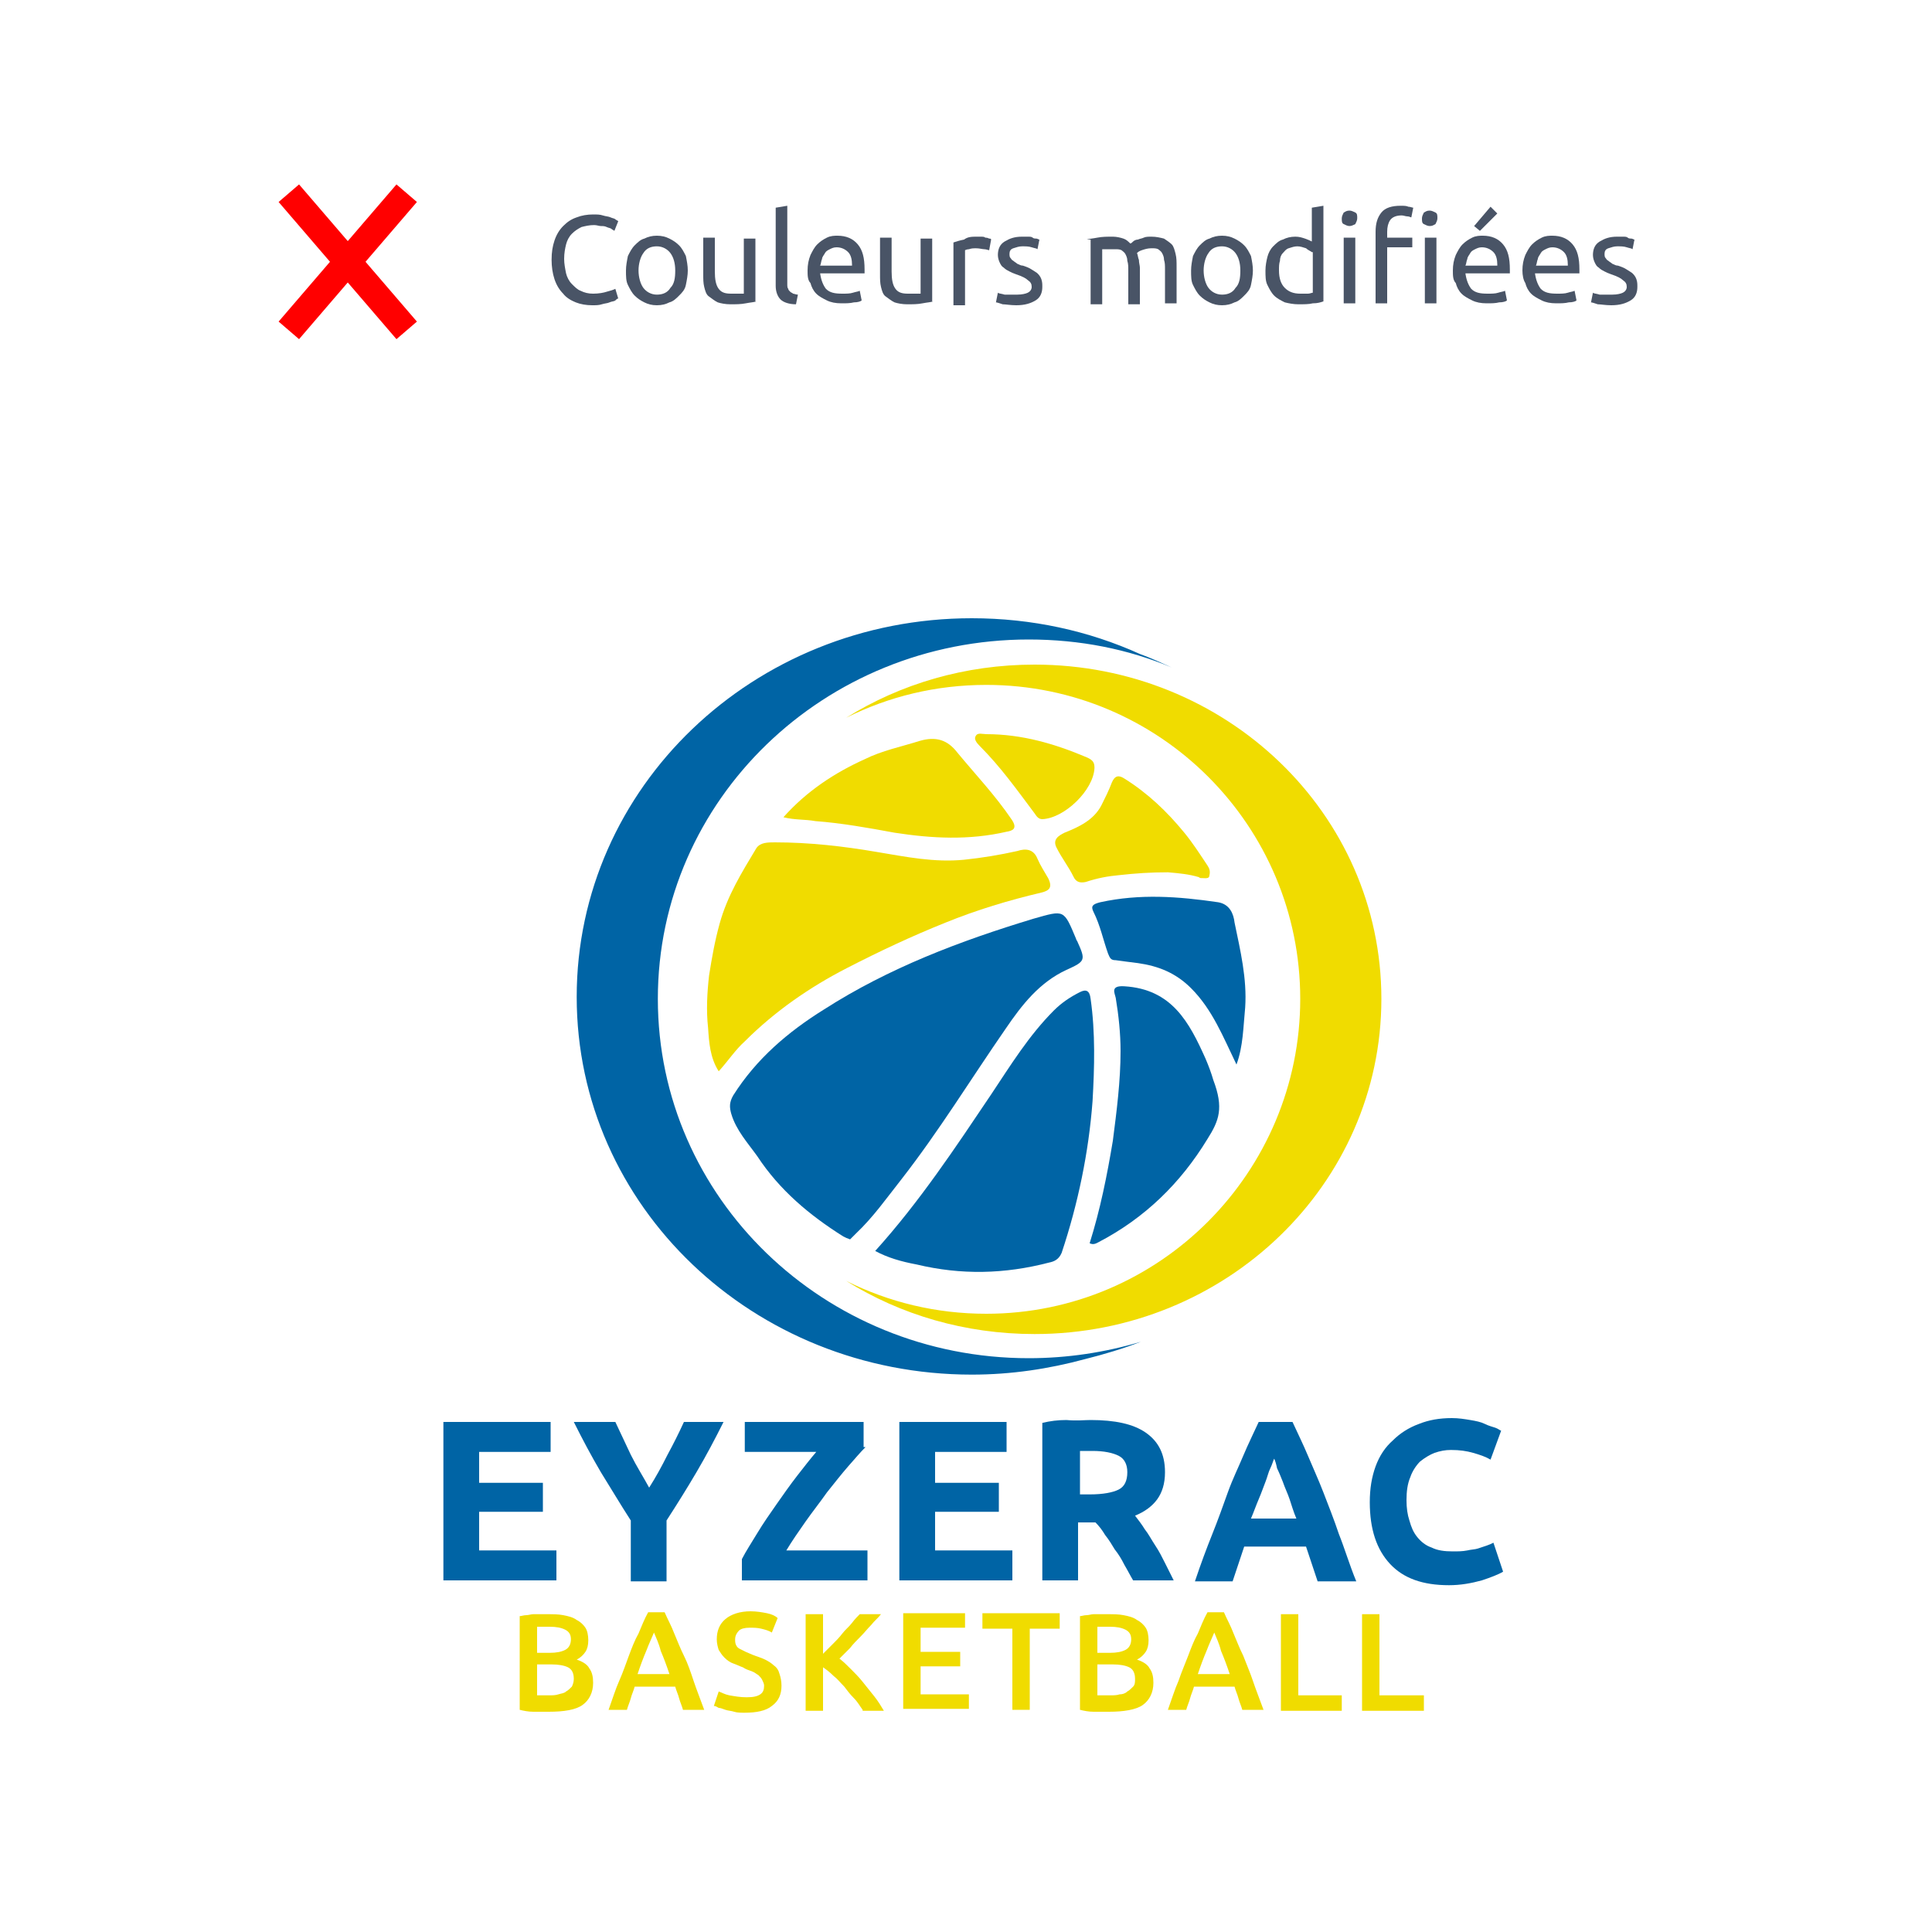 <?xml version="1.0" encoding="UTF-8"?>
<!-- Generator: Adobe Illustrator 21.1.0, SVG Export Plug-In . SVG Version: 6.00 Build 0)  -->
<svg xmlns="http://www.w3.org/2000/svg" xmlns:xlink="http://www.w3.org/1999/xlink" version="1.1" id="Layer_1" x="0px" y="0px" viewBox="0 0 200 200" xml:space="preserve">
<g>
	<g>
		<path fill="#495466" d="M61.3,31.6c-0.6,0-1.2-0.1-1.7-0.3c-0.5-0.2-1-0.5-1.3-0.9c-0.4-0.4-0.7-0.9-0.9-1.5    c-0.2-0.6-0.3-1.3-0.3-2c0-0.8,0.1-1.4,0.3-2s0.5-1.1,0.9-1.5c0.4-0.4,0.8-0.7,1.4-0.9c0.5-0.2,1.1-0.3,1.7-0.3c0.4,0,0.7,0,1,0.1    c0.3,0.1,0.6,0.1,0.8,0.2c0.2,0.1,0.4,0.1,0.5,0.2c0.1,0.1,0.2,0.1,0.3,0.2l-0.4,1c-0.1-0.1-0.2-0.1-0.3-0.2    c-0.1-0.1-0.3-0.1-0.5-0.2s-0.4-0.1-0.6-0.1s-0.4-0.1-0.7-0.1c-0.5,0-0.9,0.1-1.3,0.2c-0.4,0.2-0.7,0.4-1,0.7s-0.5,0.7-0.6,1.1    c-0.1,0.4-0.2,0.9-0.2,1.5c0,0.5,0.1,1,0.2,1.5c0.1,0.4,0.3,0.8,0.6,1.1c0.3,0.3,0.6,0.6,0.9,0.7c0.4,0.2,0.8,0.3,1.3,0.3    c0.6,0,1.1-0.1,1.4-0.2c0.4-0.1,0.7-0.2,0.9-0.3l0.3,1c-0.1,0-0.2,0.1-0.3,0.2s-0.4,0.1-0.6,0.2c-0.2,0.1-0.5,0.1-0.8,0.2    C62,31.6,61.7,31.6,61.3,31.6z"></path>
		<path fill="#495466" d="M71.2,28c0,0.5-0.1,1-0.2,1.5s-0.4,0.8-0.7,1.1c-0.3,0.3-0.6,0.6-1,0.7c-0.4,0.2-0.8,0.3-1.3,0.3    s-0.9-0.1-1.3-0.3c-0.4-0.2-0.7-0.4-1-0.7c-0.3-0.3-0.5-0.7-0.7-1.1s-0.2-0.9-0.2-1.5c0-0.5,0.1-1,0.2-1.5    c0.2-0.4,0.4-0.8,0.7-1.1c0.3-0.3,0.6-0.6,1-0.7c0.4-0.2,0.8-0.3,1.3-0.3s0.9,0.1,1.3,0.3c0.4,0.2,0.7,0.4,1,0.7    c0.3,0.3,0.5,0.7,0.7,1.1C71.1,27,71.2,27.5,71.2,28z M69.9,28c0-0.8-0.2-1.4-0.5-1.8c-0.3-0.4-0.8-0.7-1.4-0.7s-1.1,0.2-1.4,0.7    c-0.3,0.4-0.5,1.1-0.5,1.8s0.2,1.4,0.5,1.8c0.3,0.4,0.8,0.7,1.4,0.7s1.1-0.2,1.4-0.7C69.8,29.4,69.9,28.8,69.9,28z"></path>
		<path fill="#495466" d="M78.3,31.2c-0.3,0.1-0.6,0.1-1.1,0.2s-1,0.1-1.6,0.1c-0.5,0-1-0.1-1.3-0.2c-0.4-0.2-0.6-0.4-0.9-0.6    s-0.4-0.6-0.5-1s-0.1-0.8-0.1-1.3v-3.8H74v3.5c0,0.8,0.1,1.4,0.4,1.8c0.3,0.4,0.7,0.5,1.3,0.5c0.1,0,0.3,0,0.4,0    c0.1,0,0.3,0,0.4,0c0.1,0,0.2,0,0.3,0c0.1,0,0.2,0,0.2,0v-5.7h1.2V31.2z"></path>
		<path fill="#495466" d="M82.4,31.5c-0.7,0-1.3-0.2-1.6-0.5c-0.3-0.3-0.5-0.8-0.5-1.4v-8.1l1.2-0.2v8.1c0,0.2,0,0.4,0.1,0.5    c0,0.1,0.1,0.2,0.2,0.3s0.2,0.1,0.3,0.2c0.1,0,0.3,0.1,0.5,0.1L82.4,31.5z"></path>
		<path fill="#495466" d="M83.6,28c0-0.6,0.1-1.1,0.3-1.6c0.2-0.4,0.4-0.8,0.7-1.1c0.3-0.3,0.6-0.5,1-0.7s0.8-0.2,1.1-0.2    c0.9,0,1.6,0.3,2.1,0.9c0.5,0.6,0.7,1.4,0.7,2.6c0,0.1,0,0.1,0,0.2s0,0.2,0,0.2h-4.6c0.1,0.7,0.3,1.2,0.6,1.6    c0.4,0.4,0.9,0.5,1.7,0.5c0.4,0,0.8,0,1.1-0.1c0.3-0.1,0.5-0.1,0.7-0.2l0.2,1c-0.1,0.1-0.4,0.2-0.8,0.2c-0.4,0.1-0.8,0.1-1.3,0.1    c-0.6,0-1.1-0.1-1.5-0.3c-0.4-0.2-0.8-0.4-1.1-0.7s-0.5-0.7-0.6-1.1C83.6,29,83.6,28.5,83.6,28z M88.2,27.4c0-0.5-0.1-1-0.4-1.3    s-0.7-0.5-1.2-0.5c-0.3,0-0.5,0.1-0.7,0.2c-0.2,0.1-0.4,0.2-0.5,0.4c-0.1,0.2-0.3,0.4-0.3,0.6c-0.1,0.2-0.1,0.5-0.2,0.7H88.2z"></path>
		<path fill="#495466" d="M96.6,31.2c-0.3,0.1-0.6,0.1-1.1,0.2s-1,0.1-1.6,0.1c-0.5,0-1-0.1-1.3-0.2c-0.4-0.2-0.6-0.4-0.9-0.6    s-0.4-0.6-0.5-1s-0.1-0.8-0.1-1.3v-3.8h1.2v3.5c0,0.8,0.1,1.4,0.4,1.8c0.3,0.4,0.7,0.5,1.3,0.5c0.1,0,0.3,0,0.4,0    c0.1,0,0.3,0,0.4,0c0.1,0,0.2,0,0.3,0c0.1,0,0.2,0,0.2,0v-5.7h1.2V31.2z"></path>
		<path fill="#495466" d="M101.2,24.5c0.1,0,0.2,0,0.4,0c0.1,0,0.3,0,0.4,0.1c0.1,0,0.2,0,0.4,0.1c0.1,0,0.2,0,0.2,0.1l-0.2,1.1    c-0.1,0-0.3-0.1-0.5-0.1c-0.2,0-0.5-0.1-0.9-0.1c-0.2,0-0.4,0-0.7,0.1c-0.2,0-0.4,0.1-0.4,0.1v5.7h-1.2v-6.5    c0.3-0.1,0.6-0.2,1.1-0.3C100.2,24.5,100.6,24.5,101.2,24.5z"></path>
		<path fill="#495466" d="M105.3,30.5c0.5,0,0.9-0.1,1.1-0.2c0.2-0.1,0.4-0.3,0.4-0.6c0-0.3-0.1-0.5-0.4-0.7    c-0.2-0.2-0.6-0.4-1.2-0.6c-0.3-0.1-0.5-0.2-0.7-0.3c-0.2-0.1-0.4-0.2-0.6-0.4c-0.2-0.1-0.3-0.3-0.4-0.5c-0.1-0.2-0.2-0.5-0.2-0.8    c0-0.6,0.2-1.1,0.7-1.4s1-0.5,1.8-0.5c0.2,0,0.4,0,0.6,0c0.2,0,0.4,0,0.5,0.1s0.3,0.1,0.4,0.1c0.1,0,0.2,0.1,0.3,0.1l-0.2,1    c-0.1-0.1-0.3-0.1-0.6-0.2c-0.3-0.1-0.6-0.1-1-0.1c-0.3,0-0.6,0.1-0.9,0.2c-0.3,0.1-0.4,0.3-0.4,0.6c0,0.1,0,0.3,0.1,0.4    s0.1,0.2,0.3,0.3c0.1,0.1,0.3,0.2,0.4,0.3c0.2,0.1,0.4,0.2,0.6,0.2c0.3,0.1,0.6,0.2,0.9,0.4s0.5,0.3,0.6,0.4s0.3,0.3,0.4,0.6    s0.1,0.5,0.1,0.8c0,0.6-0.2,1.1-0.7,1.4c-0.5,0.3-1.1,0.5-2,0.5c-0.6,0-1.1-0.1-1.4-0.1c-0.3-0.1-0.6-0.2-0.7-0.2l0.2-1    c0.1,0.1,0.4,0.1,0.7,0.2C104.4,30.5,104.8,30.5,105.3,30.5z"></path>
		<path fill="#495466" d="M112.5,24.8c0.3-0.1,0.6-0.1,1.1-0.2s1-0.1,1.6-0.1c0.4,0,0.8,0.1,1.1,0.2c0.3,0.1,0.5,0.3,0.7,0.5    c0.1,0,0.2-0.1,0.3-0.2c0.1-0.1,0.3-0.2,0.5-0.2c0.2-0.1,0.4-0.1,0.6-0.2c0.2-0.1,0.5-0.1,0.8-0.1c0.5,0,0.9,0.1,1.3,0.2    c0.3,0.2,0.6,0.4,0.8,0.6s0.3,0.6,0.4,1c0.1,0.4,0.1,0.8,0.1,1.3v3.8h-1.2v-3.5c0-0.4,0-0.7-0.1-1c0-0.3-0.1-0.5-0.2-0.7    c-0.1-0.2-0.3-0.3-0.4-0.4c-0.2-0.1-0.4-0.1-0.7-0.1c-0.4,0-0.7,0.1-1,0.2c-0.3,0.1-0.4,0.2-0.5,0.3c0.1,0.2,0.1,0.5,0.2,0.7    c0,0.3,0.1,0.6,0.1,0.8v3.8h-1.2v-3.5c0-0.4,0-0.7-0.1-1c0-0.3-0.1-0.5-0.2-0.7c-0.1-0.2-0.3-0.3-0.4-0.4    c-0.2-0.1-0.4-0.1-0.7-0.1c-0.1,0-0.3,0-0.4,0c-0.1,0-0.3,0-0.4,0c-0.1,0-0.2,0-0.3,0c-0.1,0-0.2,0-0.2,0v5.7h-1.2V24.8z"></path>
		<path fill="#495466" d="M129.7,28c0,0.5-0.1,1-0.2,1.5s-0.4,0.8-0.7,1.1s-0.6,0.6-1,0.7c-0.4,0.2-0.8,0.3-1.3,0.3    c-0.5,0-0.9-0.1-1.3-0.3c-0.4-0.2-0.7-0.4-1-0.7s-0.5-0.7-0.7-1.1s-0.2-0.9-0.2-1.5c0-0.5,0.1-1,0.2-1.5c0.2-0.4,0.4-0.8,0.7-1.1    s0.6-0.6,1-0.7c0.4-0.2,0.8-0.3,1.3-0.3c0.5,0,0.9,0.1,1.3,0.3c0.4,0.2,0.7,0.4,1,0.7s0.5,0.7,0.7,1.1    C129.6,27,129.7,27.5,129.7,28z M128.4,28c0-0.8-0.2-1.4-0.5-1.8c-0.3-0.4-0.8-0.7-1.4-0.7c-0.6,0-1.1,0.2-1.4,0.7    c-0.3,0.4-0.5,1.1-0.5,1.8s0.2,1.4,0.5,1.8c0.3,0.4,0.8,0.7,1.4,0.7c0.6,0,1.1-0.2,1.4-0.7C128.3,29.4,128.4,28.8,128.4,28z"></path>
		<path fill="#495466" d="M135.8,21.5l1.2-0.2v9.9c-0.3,0.1-0.6,0.2-1.1,0.2c-0.4,0.1-0.9,0.1-1.5,0.1c-0.5,0-1-0.1-1.4-0.2    c-0.4-0.2-0.8-0.4-1.1-0.7s-0.5-0.7-0.7-1.1c-0.2-0.4-0.2-0.9-0.2-1.5c0-0.5,0.1-1,0.2-1.4c0.1-0.4,0.3-0.8,0.6-1.1s0.6-0.6,1-0.7    c0.4-0.2,0.8-0.3,1.3-0.3c0.4,0,0.7,0.1,1,0.2s0.5,0.2,0.7,0.3V21.5z M135.8,26.1c-0.1-0.1-0.4-0.2-0.6-0.4    c-0.3-0.1-0.6-0.2-0.9-0.2c-0.3,0-0.6,0.1-0.9,0.2s-0.4,0.3-0.6,0.5c-0.2,0.2-0.3,0.5-0.3,0.8c-0.1,0.3-0.1,0.6-0.1,1    c0,0.8,0.2,1.4,0.6,1.8s0.9,0.6,1.6,0.6c0.3,0,0.6,0,0.8,0c0.2,0,0.4-0.1,0.5-0.1V26.1z"></path>
		<path fill="#495466" d="M139.7,23.4c-0.2,0-0.4-0.1-0.6-0.2c-0.2-0.1-0.2-0.3-0.2-0.6c0-0.2,0.1-0.4,0.2-0.6    c0.2-0.1,0.3-0.2,0.6-0.2c0.2,0,0.4,0.1,0.6,0.2c0.2,0.1,0.2,0.3,0.2,0.6c0,0.2-0.1,0.4-0.2,0.6C140.1,23.3,139.9,23.4,139.7,23.4    z M140.3,31.4h-1.2v-6.8h1.2V31.4z"></path>
		<path fill="#495466" d="M145,21.3c0.3,0,0.6,0,0.8,0.1c0.2,0,0.4,0.1,0.5,0.1l-0.2,1c-0.1,0-0.2-0.1-0.4-0.1s-0.4-0.1-0.6-0.1    c-0.6,0-1,0.2-1.2,0.5s-0.3,0.7-0.3,1.2v0.6h2.6v1h-2.6v5.8h-1.2V24c0-0.9,0.2-1.5,0.6-2C143.4,21.5,144.1,21.3,145,21.3z     M148,23.4c-0.2,0-0.4-0.1-0.6-0.2c-0.2-0.1-0.2-0.3-0.2-0.6c0-0.2,0.1-0.4,0.2-0.6c0.2-0.1,0.3-0.2,0.6-0.2    c0.2,0,0.4,0.1,0.6,0.2c0.2,0.1,0.2,0.3,0.2,0.6c0,0.2-0.1,0.4-0.2,0.6C148.4,23.3,148.3,23.4,148,23.4z M148.7,31.4h-1.2v-6.8    h1.2V31.4z"></path>
		<path fill="#495466" d="M150.4,28c0-0.6,0.1-1.1,0.3-1.6c0.2-0.4,0.4-0.8,0.7-1.1c0.3-0.3,0.6-0.5,1-0.7s0.8-0.2,1.1-0.2    c0.9,0,1.6,0.3,2.1,0.9c0.5,0.6,0.7,1.4,0.7,2.6c0,0.1,0,0.1,0,0.2s0,0.2,0,0.2h-4.6c0.1,0.7,0.3,1.2,0.6,1.6    c0.4,0.4,0.9,0.5,1.7,0.5c0.4,0,0.8,0,1.1-0.1c0.3-0.1,0.5-0.1,0.7-0.2l0.2,1c-0.1,0.1-0.4,0.2-0.8,0.2c-0.4,0.1-0.8,0.1-1.3,0.1    c-0.6,0-1.1-0.1-1.5-0.3s-0.8-0.4-1.1-0.7c-0.3-0.3-0.5-0.7-0.6-1.1C150.4,29,150.4,28.5,150.4,28z M155,27.4c0-0.5-0.1-1-0.4-1.3    s-0.7-0.5-1.2-0.5c-0.3,0-0.5,0.1-0.7,0.2c-0.2,0.1-0.4,0.2-0.5,0.4c-0.1,0.2-0.3,0.4-0.3,0.6c-0.1,0.2-0.1,0.5-0.2,0.7H155z     M155,22.1l-1.8,1.8l-0.6-0.5l1.7-2L155,22.1z"></path>
		<path fill="#495466" d="M157.6,28c0-0.6,0.1-1.1,0.3-1.6c0.2-0.4,0.4-0.8,0.7-1.1c0.3-0.3,0.6-0.5,1-0.7s0.8-0.2,1.1-0.2    c0.9,0,1.6,0.3,2.1,0.9c0.5,0.6,0.7,1.4,0.7,2.6c0,0.1,0,0.1,0,0.2s0,0.2,0,0.2h-4.6c0.1,0.7,0.3,1.2,0.6,1.6    c0.4,0.4,0.9,0.5,1.7,0.5c0.4,0,0.8,0,1.1-0.1c0.3-0.1,0.5-0.1,0.7-0.2l0.2,1c-0.1,0.1-0.4,0.2-0.8,0.2c-0.4,0.1-0.8,0.1-1.3,0.1    c-0.6,0-1.1-0.1-1.5-0.3s-0.8-0.4-1.1-0.7c-0.3-0.3-0.5-0.7-0.6-1.1C157.7,29,157.6,28.5,157.6,28z M162.3,27.4    c0-0.5-0.1-1-0.4-1.3s-0.7-0.5-1.2-0.5c-0.3,0-0.5,0.1-0.7,0.2c-0.2,0.1-0.4,0.2-0.5,0.4c-0.1,0.2-0.3,0.4-0.3,0.6    c-0.1,0.2-0.1,0.5-0.2,0.7H162.3z"></path>
		<path fill="#495466" d="M166.9,30.5c0.5,0,0.9-0.1,1.1-0.2c0.2-0.1,0.4-0.3,0.4-0.6c0-0.3-0.1-0.5-0.4-0.7    c-0.2-0.2-0.6-0.4-1.2-0.6c-0.3-0.1-0.5-0.2-0.7-0.3c-0.2-0.1-0.4-0.2-0.6-0.4c-0.2-0.1-0.3-0.3-0.4-0.5c-0.1-0.2-0.2-0.5-0.2-0.8    c0-0.6,0.2-1.1,0.7-1.4s1-0.5,1.8-0.5c0.2,0,0.4,0,0.6,0c0.2,0,0.4,0,0.5,0.1s0.3,0.1,0.4,0.1c0.1,0,0.2,0.1,0.3,0.1l-0.2,1    c-0.1-0.1-0.3-0.1-0.6-0.2c-0.3-0.1-0.6-0.1-1-0.1c-0.3,0-0.6,0.1-0.9,0.2c-0.3,0.1-0.4,0.3-0.4,0.6c0,0.1,0,0.3,0.1,0.4    s0.1,0.2,0.3,0.3c0.1,0.1,0.3,0.2,0.4,0.3c0.2,0.1,0.4,0.2,0.6,0.2c0.3,0.1,0.6,0.2,0.9,0.4s0.5,0.3,0.6,0.4s0.3,0.3,0.4,0.6    s0.1,0.5,0.1,0.8c0,0.6-0.2,1.1-0.7,1.4c-0.5,0.3-1.1,0.5-2,0.5c-0.6,0-1.1-0.1-1.4-0.1c-0.3-0.1-0.6-0.2-0.7-0.2l0.2-1    c0.1,0.1,0.4,0.1,0.7,0.2C166,30.5,166.4,30.5,166.9,30.5z"></path>
	</g>
</g>
<g>
	<path fill="#0064A5" d="M106.5,140.6c-21.2,0-38.4-16.6-38.4-37.2s17.2-37.2,38.4-37.2c5.3,0,10.3,1,14.8,2.9   c-1.1-0.5-2.2-1-3.3-1.4c-5.3-2.4-11.2-3.7-17.4-3.7C78,64,59.7,81.5,59.7,103.2s18.3,39.1,40.9,39.1c4.1,0,8-0.6,11.7-1.6   c2-0.5,4-1.1,5.8-1.8C114.4,140,110.5,140.6,106.5,140.6z"></path>
	<path fill="#F0DC00" d="M107.1,68.8c-7.2,0-13.9,2-19.5,5.5c4.4-2.2,9.3-3.4,14.5-3.4c18,0,32.5,14.6,32.5,32.5   S120.1,136,102.1,136c-5.2,0-10.1-1.2-14.5-3.4c5.6,3.5,12.3,5.5,19.5,5.5c19.8,0,35.9-15.5,35.9-34.7S126.9,68.8,107.1,68.8z"></path>
	<g>
		<path fill="#0064A5" d="M88,128.3c-0.3-0.1-0.5-0.2-0.7-0.3c-3.5-2.2-6.6-4.8-8.9-8.3c-1-1.4-2.2-2.7-2.7-4.4    c-0.2-0.7-0.2-1.2,0.2-1.9c2.4-3.8,5.7-6.6,9.4-8.9c6.7-4.3,14.1-7.1,21.7-9.4c3.2-0.9,3.1-1,4.4,2.1c0,0.1,0.1,0.2,0.1,0.2    c0.9,2,0.9,2.1-1.1,3c-2.8,1.3-4.6,3.6-6.3,6.1c-3.6,5.2-6.9,10.6-10.8,15.6c-1.5,1.9-2.9,3.9-4.7,5.6    C88.4,127.9,88.2,128.1,88,128.3z"></path>
		<path fill="#F0DC00" d="M74.4,110.9c-0.9-1.4-1-3-1.1-4.5c-0.2-1.8-0.1-3.6,0.1-5.4c0.3-1.9,0.6-3.6,1.1-5.4    c0.8-2.9,2.3-5.3,3.8-7.8c0.4-0.6,1.2-0.6,1.9-0.6c3.6,0,7.1,0.4,10.6,1c3,0.5,5.9,1.1,9,0.8c1.9-0.2,3.7-0.5,5.5-0.9    c0.9-0.3,1.7-0.2,2.1,0.8c0.3,0.7,0.7,1.3,1.1,2c0.5,1,0.1,1.3-0.7,1.5c-3.4,0.8-6.7,1.8-9.9,3.1c-3.5,1.4-6.9,3-10.2,4.7    c-3.9,2-7.5,4.5-10.6,7.6C76.1,108.7,75.4,109.8,74.4,110.9z"></path>
		<path fill="#0064A5" d="M90.6,129.5c4.6-5.1,8.3-10.7,12-16.2c2-3,3.9-6.1,6.5-8.7c0.8-0.8,1.7-1.4,2.7-1.9c0.6-0.3,1-0.2,1.1,0.7    c0.5,3.5,0.4,7.1,0.2,10.6c-0.4,5.3-1.5,10.6-3.2,15.7c-0.3,0.7-0.8,0.9-1.3,1c-4.6,1.2-9.1,1.3-13.7,0.2    C93.3,130.6,91.9,130.2,90.6,129.5z"></path>
		<path fill="#0064A5" d="M112.8,128.7c1.1-3.5,1.8-7,2.4-10.6c0.4-3.1,0.8-6.2,0.8-9.3c0-1.8-0.2-3.7-0.5-5.5    c-0.1-0.5-0.6-1.3,0.9-1.2c4.9,0.3,6.7,3.7,8.4,7.5c0.3,0.7,0.6,1.5,0.8,2.2c1.1,2.9,0.6,4.2-0.6,6.1c-2.8,4.6-6.5,8.2-11.3,10.7    C113.5,128.7,113.2,128.9,112.8,128.7z"></path>
		<path fill="#F0DC00" d="M81.1,84.6c2.4-2.7,5.3-4.6,8.4-6c1.8-0.9,3.8-1.3,5.7-1.9c1.7-0.5,2.9-0.1,3.9,1.2    c1.9,2.3,3.9,4.4,5.6,6.9c0.7,1,0.1,1.2-0.5,1.3c-3.9,0.9-7.7,0.7-11.6,0.1c-2.7-0.5-5.5-1-8.2-1.2C83.3,84.8,82.3,84.9,81.1,84.6    z"></path>
		<path fill="#0064A5" d="M128,110.2c-1.4-2.9-2.5-5.7-4.7-7.9c-1.6-1.6-3.4-2.3-5.5-2.6c-0.8-0.1-1.6-0.2-2.3-0.3    c-0.5,0-0.6-0.2-0.8-0.7c-0.5-1.4-0.8-2.9-1.5-4.3c-0.3-0.6-0.1-0.8,0.7-1c4.1-0.9,8.1-0.6,12.2,0c1.2,0.2,1.6,1.2,1.7,2.1    c0.6,2.9,1.3,5.8,1.1,8.8C128.7,106.3,128.7,108.3,128,110.2z"></path>
		<path fill="#F0DC00" d="M124.4,90.9c-0.1,0-0.2,0-0.3-0.1c-1-0.3-2-0.4-3.2-0.5c-1.8,0-3.3,0.1-5.1,0.3c-1.1,0.1-2.2,0.3-3.4,0.7    c-0.5,0.1-1,0.1-1.3-0.6c-0.5-1-1.2-1.9-1.7-2.9c-0.5-0.9,0.2-1.3,0.8-1.6c1.5-0.6,3-1.3,3.8-2.8c0.4-0.8,0.8-1.6,1.1-2.4    c0.3-0.7,0.7-0.8,1.3-0.4c2.4,1.5,4.4,3.4,6.2,5.6c0.9,1.1,1.6,2.2,2.4,3.4c0.2,0.3,0.3,0.6,0.2,1C125.2,91,124.8,90.9,124.4,90.9    z"></path>
		<path fill="#F0DC00" d="M113.3,79.5c-0.1,2.3-3.1,5.2-5.4,5.3c-0.4,0-0.6-0.3-0.8-0.6c-1.8-2.4-3.5-4.8-5.7-7    c-0.3-0.3-0.6-0.7-0.4-1c0.2-0.4,0.7-0.2,1.1-0.2c3.7,0,7.1,1,10.4,2.4C113.2,78.7,113.3,79,113.3,79.5z"></path>
	</g>
	<g>
		<path fill="#0064A5" d="M45.9,163.7v-16.5h11.1v3.1h-7.4v3.2h6.6v3h-6.6v4h8v3.1H45.9z"></path>
		<path fill="#0064A5" d="M67.2,154c0.7-1.1,1.3-2.2,1.9-3.4c0.6-1.1,1.2-2.3,1.7-3.4h4.1c-0.9,1.8-1.8,3.5-2.8,5.2s-2,3.3-3.1,5    v6.3h-3.7v-6.3c-1.1-1.7-2.1-3.4-3.1-5c-1-1.7-1.9-3.4-2.8-5.2h4.3c0.5,1.1,1.1,2.3,1.6,3.4C65.9,151.8,66.6,152.9,67.2,154z"></path>
		<path fill="#0064A5" d="M89.6,149.8c-0.5,0.5-1.1,1.2-1.8,2c-0.7,0.8-1.4,1.7-2.2,2.7c-0.7,1-1.5,2-2.2,3c-0.7,1-1.4,2-2,3h8.4    v3.1h-13v-2.2c0.4-0.8,1-1.7,1.6-2.7c0.6-1,1.3-2,2-3c0.7-1,1.4-2,2.1-2.9c0.7-0.9,1.4-1.8,2-2.5h-7.4v-3.1h12.3V149.8z"></path>
		<path fill="#0064A5" d="M93.1,163.7v-16.5h11.1v3.1h-7.4v3.2h6.6v3h-6.6v4h8v3.1H93.1z"></path>
		<path fill="#0064A5" d="M112.9,147c2.5,0,4.4,0.4,5.7,1.3c1.3,0.9,2,2.2,2,4.1c0,1.2-0.3,2.1-0.8,2.8c-0.5,0.7-1.3,1.3-2.3,1.7    c0.3,0.4,0.7,0.9,1,1.4c0.4,0.5,0.7,1.1,1.1,1.7c0.4,0.6,0.7,1.2,1,1.8c0.3,0.6,0.6,1.2,0.9,1.8h-4.2c-0.3-0.5-0.6-1.1-0.9-1.6    c-0.3-0.6-0.6-1.1-1-1.6c-0.3-0.5-0.6-1-1-1.5c-0.3-0.5-0.6-0.9-1-1.3h-1.8v6h-3.7v-16.3c0.8-0.2,1.6-0.3,2.5-0.3    C111.5,147.1,112.2,147,112.9,147z M113.1,150.2c-0.3,0-0.5,0-0.7,0s-0.4,0-0.6,0v4.5h1c1.4,0,2.4-0.2,3-0.5    c0.6-0.3,0.9-0.9,0.9-1.8c0-0.8-0.3-1.4-0.9-1.7C115.2,150.4,114.3,150.2,113.1,150.2z"></path>
		<path fill="#0064A5" d="M136.4,163.7c-0.2-0.6-0.4-1.2-0.6-1.8s-0.4-1.2-0.6-1.8h-6.4c-0.2,0.6-0.4,1.2-0.6,1.8s-0.4,1.2-0.6,1.8    h-3.9c0.6-1.8,1.2-3.4,1.8-4.9c0.6-1.5,1.1-2.9,1.6-4.3s1.1-2.6,1.6-3.8c0.5-1.2,1.1-2.4,1.6-3.5h3.5c0.5,1.1,1.1,2.3,1.6,3.5    c0.5,1.2,1.1,2.5,1.6,3.8c0.5,1.3,1.1,2.8,1.6,4.3c0.6,1.5,1.1,3.2,1.8,4.9H136.4z M131.9,151c-0.1,0.2-0.2,0.6-0.4,1    c-0.2,0.4-0.3,0.9-0.5,1.4c-0.2,0.5-0.4,1.1-0.7,1.8c-0.3,0.7-0.5,1.3-0.8,2h4.7c-0.3-0.7-0.5-1.4-0.7-2s-0.5-1.2-0.7-1.8    c-0.2-0.5-0.4-1-0.6-1.4C132.1,151.5,132,151.2,131.9,151z"></path>
		<path fill="#0064A5" d="M150,164.1c-2.7,0-4.7-0.7-6.1-2.2c-1.4-1.5-2.1-3.6-2.1-6.4c0-1.4,0.2-2.6,0.6-3.7c0.4-1.1,1-2,1.8-2.7    c0.7-0.7,1.6-1.3,2.7-1.7c1-0.4,2.1-0.6,3.4-0.6c0.7,0,1.3,0.1,1.9,0.2c0.6,0.1,1.1,0.2,1.5,0.4s0.8,0.3,1.1,0.4    c0.3,0.1,0.5,0.3,0.6,0.3l-1.1,3c-0.5-0.3-1.1-0.5-1.8-0.7c-0.7-0.2-1.4-0.3-2.3-0.3c-0.6,0-1.1,0.1-1.7,0.3    c-0.5,0.2-1,0.5-1.5,0.9c-0.4,0.4-0.8,1-1,1.6c-0.3,0.7-0.4,1.5-0.4,2.4c0,0.8,0.1,1.5,0.3,2.1c0.2,0.7,0.4,1.2,0.8,1.7    c0.4,0.5,0.9,0.9,1.5,1.1c0.6,0.3,1.3,0.4,2.2,0.4c0.5,0,1,0,1.5-0.1c0.4-0.1,0.8-0.1,1.1-0.2c0.3-0.1,0.6-0.2,0.9-0.3    c0.3-0.1,0.5-0.2,0.7-0.3l1,3c-0.5,0.3-1.3,0.6-2.2,0.9C152.3,163.9,151.2,164.1,150,164.1z"></path>
	</g>
	<g>
		<path fill="#F0DC00" d="M56.8,177.2c-0.5,0-1.1,0-1.6,0c-0.5,0-1-0.1-1.4-0.2v-9.7c0.2,0,0.4-0.1,0.7-0.1c0.2,0,0.5-0.1,0.7-0.1    s0.5,0,0.7,0c0.2,0,0.5,0,0.7,0c0.6,0,1.2,0,1.7,0.1s1,0.2,1.4,0.5c0.4,0.2,0.7,0.5,0.9,0.8s0.3,0.8,0.3,1.3    c0,0.5-0.1,0.9-0.3,1.2c-0.2,0.3-0.5,0.6-0.9,0.8c0.6,0.2,1.1,0.5,1.3,0.9c0.3,0.4,0.4,0.9,0.4,1.5c0,1-0.4,1.8-1.1,2.3    S58.4,177.2,56.8,177.2z M55.6,171.1h1.3c0.7,0,1.2-0.1,1.6-0.3c0.4-0.2,0.6-0.6,0.6-1.1c0-0.5-0.2-0.8-0.6-1    c-0.4-0.2-0.9-0.3-1.6-0.3c-0.3,0-0.5,0-0.7,0c-0.2,0-0.4,0-0.6,0V171.1z M55.6,172.5v3c0.2,0,0.4,0,0.6,0c0.2,0,0.4,0,0.6,0    c0.4,0,0.7,0,1-0.1s0.6-0.1,0.8-0.3c0.2-0.1,0.4-0.3,0.6-0.5c0.1-0.2,0.2-0.5,0.2-0.8c0-0.6-0.2-1-0.6-1.2s-1-0.3-1.7-0.3H55.6z"></path>
		<path fill="#F0DC00" d="M70.7,177c-0.1-0.4-0.3-0.8-0.4-1.2c-0.1-0.4-0.3-0.8-0.4-1.2h-4.2c-0.1,0.4-0.3,0.8-0.4,1.2    c-0.1,0.4-0.3,0.8-0.4,1.2h-1.9c0.4-1.1,0.7-2.1,1.1-3s0.7-1.8,1-2.6c0.3-0.8,0.6-1.6,1-2.3c0.3-0.7,0.6-1.5,1-2.2h1.7    c0.3,0.7,0.7,1.4,1,2.2c0.3,0.7,0.6,1.5,1,2.3s0.7,1.7,1,2.6c0.3,0.9,0.7,1.9,1.1,3H70.7z M67.7,169c-0.2,0.5-0.5,1.1-0.8,1.9    c-0.3,0.7-0.6,1.5-0.9,2.4h3.3c-0.3-0.9-0.6-1.7-0.9-2.4C68.2,170.1,67.9,169.5,67.7,169z"></path>
		<path fill="#F0DC00" d="M77.3,175.7c0.7,0,1.1-0.1,1.4-0.3c0.3-0.2,0.4-0.5,0.4-0.9c0-0.2-0.1-0.4-0.2-0.6    c-0.1-0.2-0.2-0.3-0.4-0.5c-0.2-0.1-0.4-0.3-0.7-0.4c-0.3-0.1-0.6-0.2-0.9-0.4c-0.3-0.1-0.7-0.3-1-0.4s-0.6-0.3-0.9-0.6    s-0.4-0.5-0.6-0.8c-0.1-0.3-0.2-0.7-0.2-1.1c0-0.9,0.3-1.6,0.9-2.1c0.6-0.5,1.5-0.8,2.6-0.8c0.6,0,1.2,0.1,1.7,0.2    c0.5,0.1,0.9,0.3,1.1,0.5l-0.6,1.5c-0.3-0.2-0.7-0.3-1.1-0.4c-0.4-0.1-0.8-0.1-1.2-0.1c-0.5,0-0.9,0.1-1.1,0.3s-0.4,0.5-0.4,0.9    c0,0.2,0,0.4,0.1,0.6c0.1,0.2,0.2,0.3,0.4,0.4c0.2,0.1,0.4,0.2,0.6,0.3c0.2,0.1,0.5,0.2,0.7,0.3c0.5,0.2,0.9,0.3,1.3,0.5    c0.4,0.2,0.7,0.4,0.9,0.6c0.3,0.2,0.5,0.5,0.6,0.9c0.1,0.3,0.2,0.7,0.2,1.2c0,0.9-0.3,1.6-1,2.1c-0.6,0.5-1.6,0.7-2.8,0.7    c-0.4,0-0.8,0-1.1-0.1c-0.3-0.1-0.6-0.1-0.9-0.2c-0.3-0.1-0.5-0.2-0.7-0.2c-0.2-0.1-0.3-0.2-0.5-0.2l0.5-1.5    c0.3,0.1,0.6,0.3,1.1,0.4C76.1,175.6,76.6,175.7,77.3,175.7z"></path>
		<path fill="#F0DC00" d="M89.3,177c-0.3-0.4-0.5-0.8-0.9-1.2s-0.7-0.8-1-1.2c-0.4-0.4-0.7-0.8-1.1-1.1c-0.4-0.4-0.8-0.7-1.1-0.9    v4.5h-1.8v-10h1.8v4.1c0.3-0.3,0.7-0.7,1-1s0.7-0.7,1-1.1c0.3-0.4,0.7-0.7,1-1.1s0.6-0.7,0.8-0.9h2.2c-0.3,0.4-0.7,0.7-1,1.1    c-0.4,0.4-0.7,0.8-1.1,1.2c-0.4,0.4-0.8,0.8-1.1,1.2c-0.4,0.4-0.8,0.8-1.1,1.1c0.4,0.3,0.8,0.7,1.2,1.1c0.4,0.4,0.8,0.8,1.2,1.3    c0.4,0.5,0.8,1,1.2,1.5c0.4,0.5,0.7,1,1,1.5H89.3z"></path>
		<path fill="#F0DC00" d="M93.5,177v-10h6.4v1.5h-4.6v2.5h4.1v1.5h-4.1v2.9h5v1.5H93.5z"></path>
		<path fill="#F0DC00" d="M109.7,167v1.6h-3.1v8.4h-1.8v-8.4h-3.1V167H109.7z"></path>
		<path fill="#F0DC00" d="M114.8,177.2c-0.5,0-1.1,0-1.6,0c-0.5,0-1-0.1-1.4-0.2v-9.7c0.2,0,0.4-0.1,0.7-0.1c0.2,0,0.5-0.1,0.7-0.1    c0.3,0,0.5,0,0.7,0c0.2,0,0.5,0,0.7,0c0.6,0,1.2,0,1.7,0.1s1,0.2,1.4,0.5c0.4,0.2,0.7,0.5,0.9,0.8s0.3,0.8,0.3,1.3    c0,0.5-0.1,0.9-0.3,1.2s-0.5,0.6-0.9,0.8c0.6,0.2,1.1,0.5,1.3,0.9c0.3,0.4,0.4,0.9,0.4,1.5c0,1-0.4,1.8-1.1,2.3    S116.3,177.2,114.8,177.2z M113.6,171.1h1.3c0.7,0,1.2-0.1,1.6-0.3c0.4-0.2,0.6-0.6,0.6-1.1c0-0.5-0.2-0.8-0.6-1    c-0.4-0.2-0.9-0.3-1.6-0.3c-0.3,0-0.5,0-0.7,0c-0.2,0-0.4,0-0.6,0V171.1z M113.6,172.5v3c0.2,0,0.4,0,0.7,0c0.2,0,0.4,0,0.6,0    c0.4,0,0.7,0,1-0.1c0.3,0,0.6-0.1,0.8-0.3c0.2-0.1,0.4-0.3,0.6-0.5s0.2-0.5,0.2-0.8c0-0.6-0.2-1-0.6-1.2s-1-0.3-1.7-0.3H113.6z"></path>
		<path fill="#F0DC00" d="M128.6,177c-0.1-0.4-0.3-0.8-0.4-1.2c-0.1-0.4-0.3-0.8-0.4-1.2h-4.2c-0.1,0.4-0.3,0.8-0.4,1.2    c-0.1,0.4-0.3,0.8-0.4,1.2h-1.9c0.4-1.1,0.7-2.1,1.1-3c0.3-0.9,0.7-1.8,1-2.6s0.6-1.6,1-2.3c0.3-0.7,0.6-1.5,1-2.2h1.7    c0.3,0.7,0.7,1.4,1,2.2c0.3,0.7,0.6,1.5,1,2.3c0.3,0.8,0.7,1.7,1,2.6c0.3,0.9,0.7,1.9,1.1,3H128.6z M125.7,169    c-0.2,0.5-0.5,1.1-0.8,1.9c-0.3,0.7-0.6,1.5-0.9,2.4h3.3c-0.3-0.9-0.6-1.7-0.9-2.4C126.2,170.1,125.9,169.5,125.7,169z"></path>
		<path fill="#F0DC00" d="M138.9,175.5v1.6h-6.3v-10h1.8v8.4H138.9z"></path>
		<path fill="#F0DC00" d="M147.4,175.5v1.6H141v-10h1.8v8.4H147.4z"></path>
	</g>
</g>
<g>
	<line fill="none" stroke="#FF0000" stroke-width="2.79" stroke-miterlimit="10" x1="29.9" y1="20" x2="42.1" y2="34.2"></line>
	<line fill="none" stroke="#FF0000" stroke-width="2.79" stroke-miterlimit="10" x1="42.1" y1="20" x2="29.9" y2="34.2"></line>
</g>
</svg>

